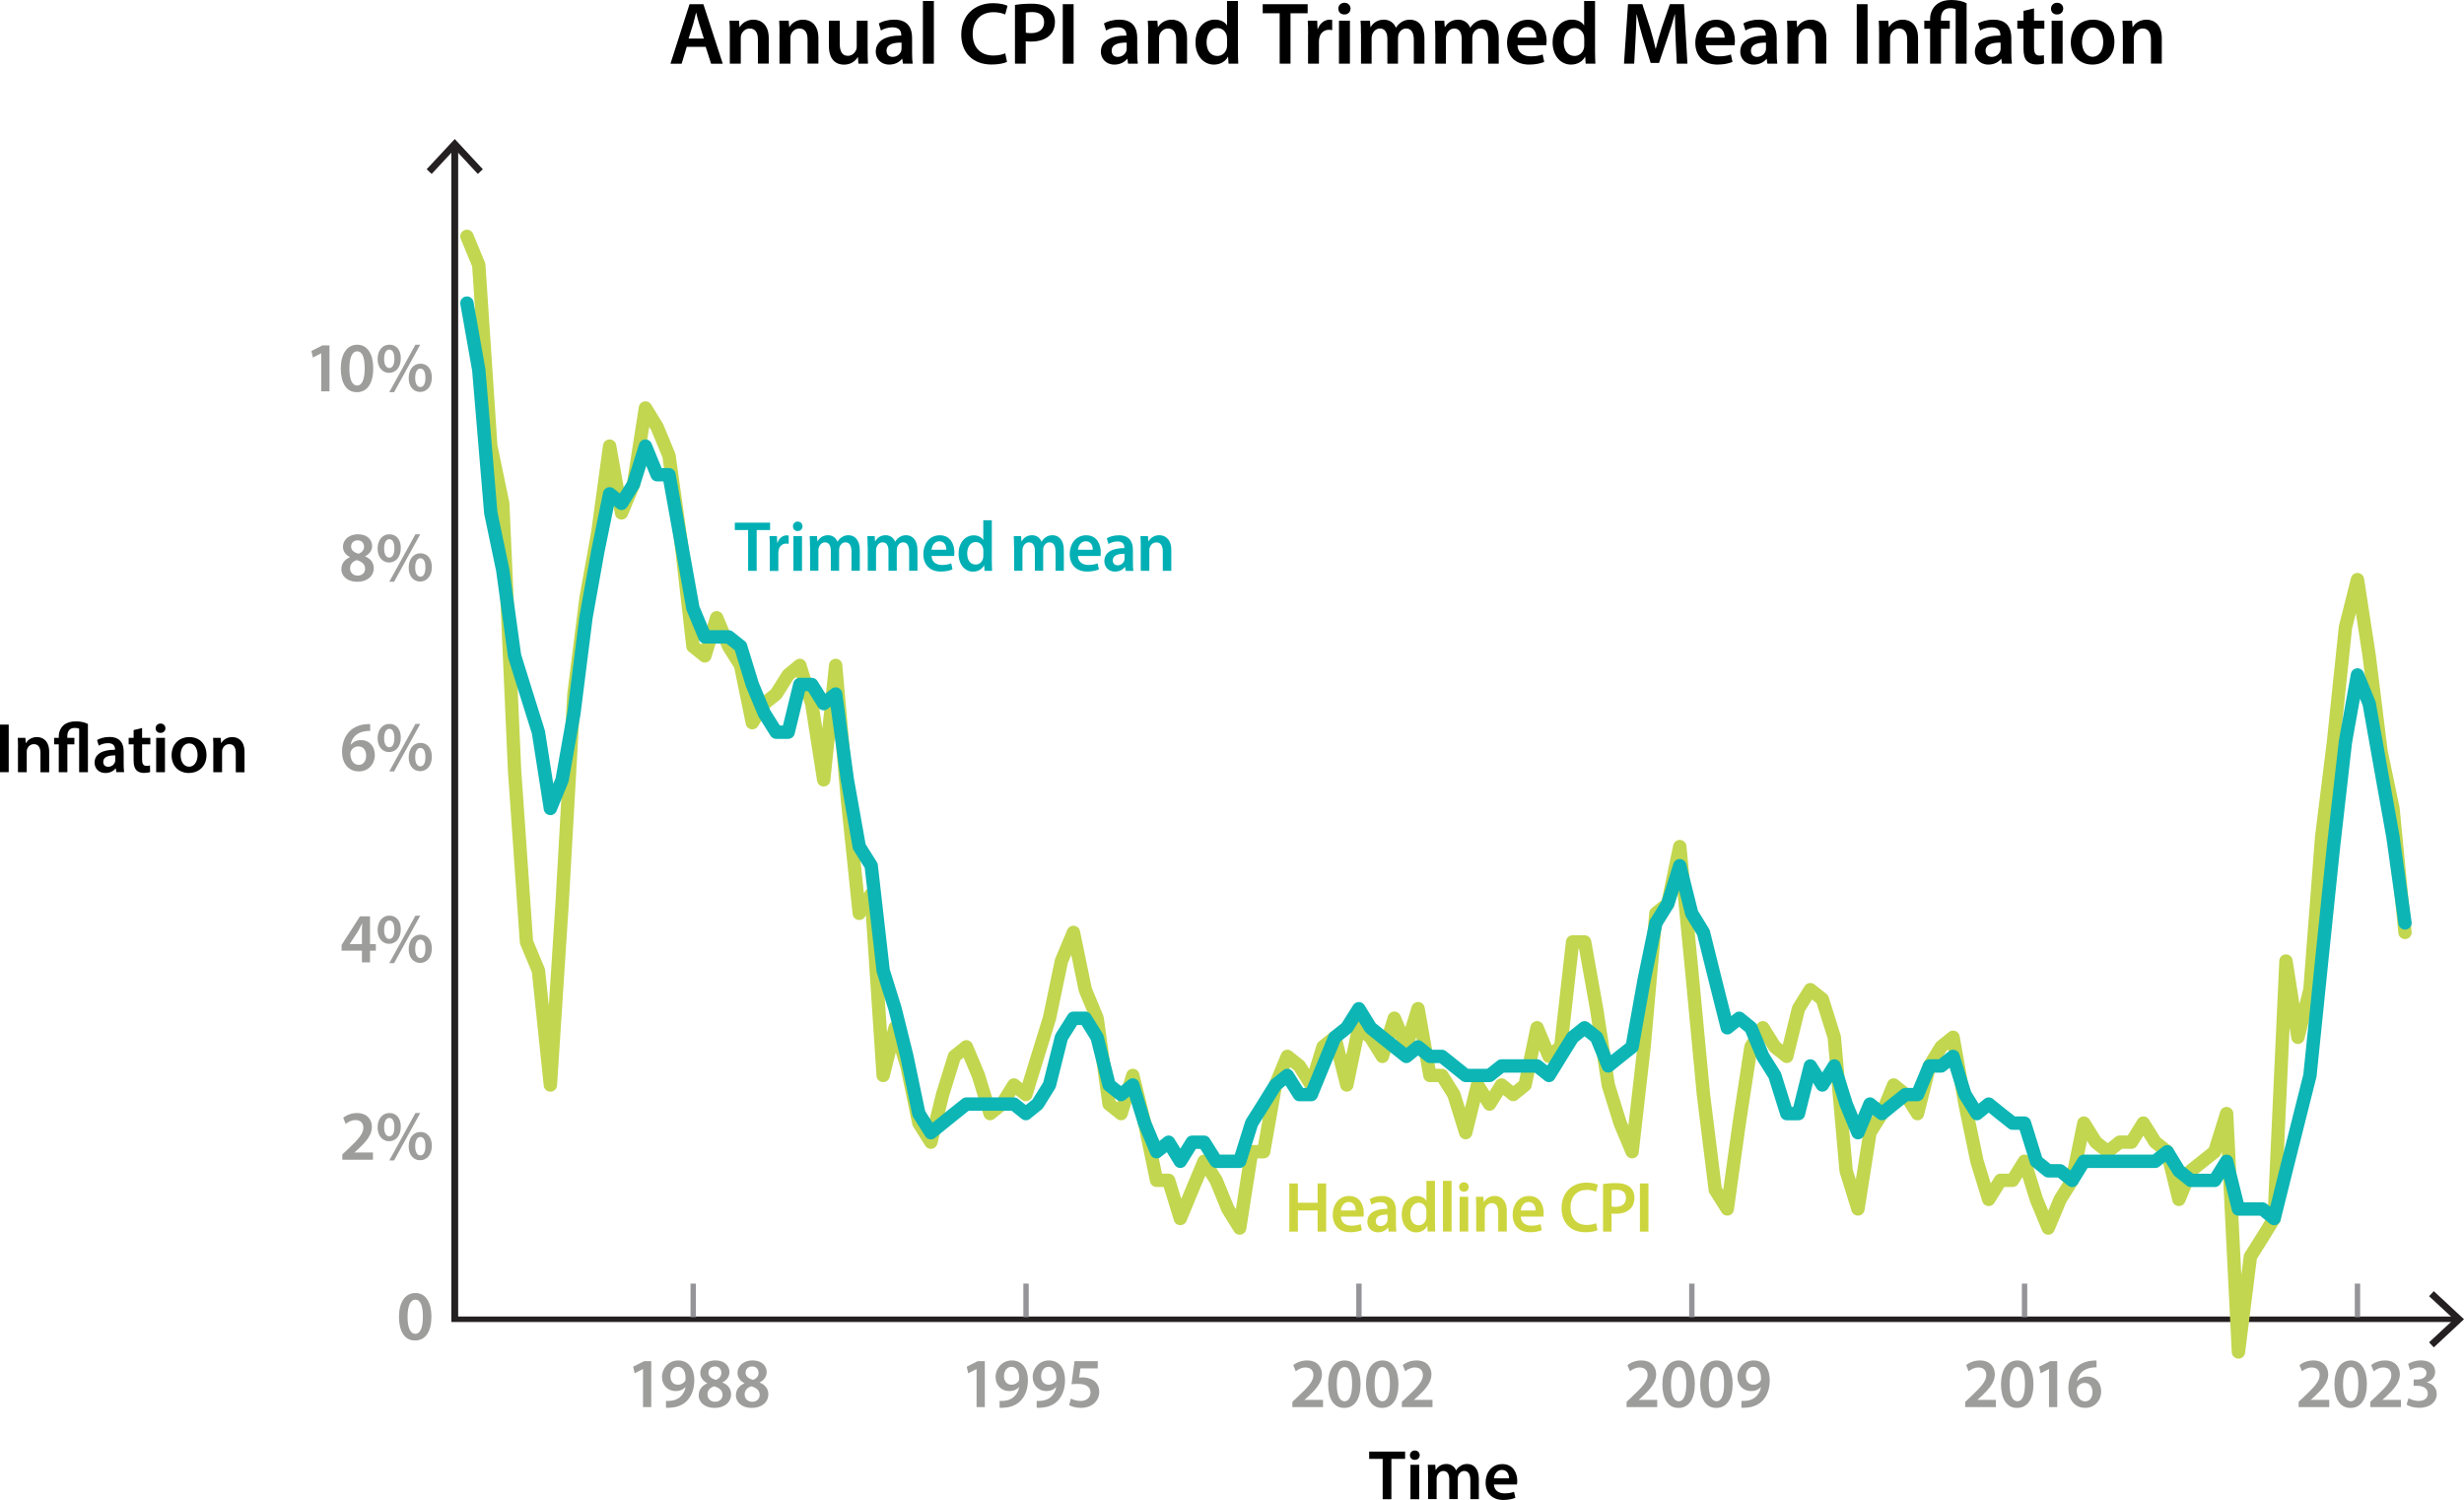 <?xml version="1.0" encoding="UTF-8"?>
<svg id="Layer_2" data-name="Layer 2" xmlns="http://www.w3.org/2000/svg" viewBox="0 0 418.41 254.71">
  <defs>
    <style>
      .cls-1 {
        fill: #00afb4;
      }

      .cls-1, .cls-2, .cls-3, .cls-4, .cls-5 {
        stroke-width: 0px;
      }

      .cls-2 {
        fill: #000;
      }

      .cls-3 {
        fill: #cdd53e;
      }

      .cls-4 {
        fill: #241f21;
      }

      .cls-6 {
        stroke: #949499;
        stroke-miterlimit: 3.25;
        stroke-width: .91px;
      }

      .cls-6, .cls-7, .cls-8 {
        fill: none;
      }

      .cls-5 {
        fill: #9d9d9c;
      }

      .cls-7 {
        stroke: #0db5b5;
      }

      .cls-7, .cls-8 {
        stroke-linecap: round;
        stroke-linejoin: round;
        stroke-width: 2.27px;
      }

      .cls-8 {
        stroke: #c2d64f;
      }
    </style>
  </defs>
  <g id="Layer_1-2" data-name="Layer 1">
    <g>
      <path class="cls-1" d="M127.04,90.01h-2.26v-1.25h5.99v1.25h-2.28v6.93h-1.45v-6.93Z"/>
      <path class="cls-1" d="M130.72,92.94c0-.8-.01-1.37-.05-1.9h1.26l.05,1.13h.05c.28-.84.95-1.26,1.56-1.26.14,0,.22.01.34.04v1.41c-.12-.02-.25-.05-.42-.05-.69,0-1.16.46-1.29,1.13-.02.13-.05.29-.05.46v3.06h-1.45v-4Z"/>
      <path class="cls-1" d="M136.27,89.38c0,.45-.32.8-.82.8s-.8-.35-.8-.8.33-.81.81-.81.8.35.81.81ZM134.73,96.94v-5.91h1.46v5.91h-1.46Z"/>
      <path class="cls-1" d="M137.54,92.79c0-.68-.01-1.25-.05-1.76h1.25l.06.87h.04c.28-.46.8-1.01,1.77-1.01.75,0,1.34.44,1.59,1.09h.02c.2-.33.44-.57.71-.74.32-.23.68-.35,1.15-.35.95,0,1.92.67,1.92,2.56v3.48h-1.41v-3.26c0-.98-.33-1.57-1.02-1.57-.49,0-.86.36-1.01.79-.04.15-.07.33-.07.5v3.54h-1.41v-3.42c0-.83-.32-1.41-.99-1.41-.54,0-.91.44-1.04.85-.06.15-.08.32-.08.49v3.49h-1.41v-4.15Z"/>
      <path class="cls-1" d="M147.33,92.79c0-.68-.01-1.25-.05-1.76h1.25l.06.87h.04c.28-.46.8-1.01,1.77-1.01.75,0,1.34.44,1.59,1.09h.02c.2-.33.44-.57.71-.74.32-.23.68-.35,1.15-.35.95,0,1.92.67,1.92,2.56v3.48h-1.41v-3.26c0-.98-.33-1.57-1.02-1.57-.49,0-.86.36-1.01.79-.04.15-.07.33-.07.5v3.54h-1.41v-3.42c0-.83-.32-1.41-.99-1.41-.54,0-.91.44-1.04.85-.06.15-.08.32-.08.49v3.49h-1.41v-4.15Z"/>
      <path class="cls-1" d="M158.18,94.41c.04,1.07.85,1.53,1.76,1.53.67,0,1.15-.1,1.59-.27l.21,1.03c-.49.21-1.18.36-2,.36-1.86,0-2.95-1.18-2.95-2.98,0-1.64.96-3.18,2.8-3.18s2.47,1.58,2.47,2.88c0,.28-.02.5-.05.63h-3.84ZM160.7,93.36c.01-.55-.22-1.44-1.19-1.44-.89,0-1.27.84-1.33,1.44h2.52Z"/>
      <path class="cls-1" d="M168.42,88.33v6.95c0,.61.02,1.26.05,1.66h-1.29l-.06-.93h-.02c-.34.65-1.04,1.07-1.87,1.07-1.36,0-2.45-1.2-2.45-3.02-.01-1.98,1.19-3.15,2.56-3.15.79,0,1.35.34,1.61.78h.02v-3.35h1.45ZM166.98,93.5c0-.12-.01-.27-.04-.39-.13-.58-.59-1.06-1.25-1.06-.93,0-1.45.85-1.45,1.95s.52,1.87,1.44,1.87c.59,0,1.11-.41,1.25-1.06.04-.13.05-.28.05-.44v-.89Z"/>
      <path class="cls-1" d="M172.19,92.79c0-.68-.01-1.25-.05-1.76h1.25l.06.87h.04c.28-.46.8-1.01,1.77-1.01.75,0,1.34.44,1.59,1.09h.02c.2-.33.44-.57.71-.74.32-.23.68-.35,1.15-.35.95,0,1.92.67,1.92,2.56v3.48h-1.41v-3.26c0-.98-.33-1.57-1.02-1.57-.49,0-.86.36-1.01.79-.04.15-.07.33-.07.5v3.54h-1.41v-3.42c0-.83-.32-1.41-.99-1.41-.54,0-.91.44-1.04.85-.06.15-.08.32-.08.49v3.49h-1.41v-4.15Z"/>
      <path class="cls-1" d="M183.04,94.41c.04,1.07.85,1.53,1.76,1.53.67,0,1.15-.1,1.59-.27l.21,1.03c-.49.21-1.18.36-2,.36-1.86,0-2.95-1.18-2.95-2.98,0-1.64.96-3.18,2.8-3.18s2.47,1.58,2.47,2.88c0,.28-.02.5-.05.63h-3.84ZM185.56,93.36c.01-.55-.22-1.44-1.19-1.44-.89,0-1.27.84-1.33,1.44h2.52Z"/>
      <path class="cls-1" d="M191.15,96.94l-.09-.66h-.04c-.35.46-.95.79-1.69.79-1.15,0-1.8-.86-1.8-1.76,0-1.49,1.28-2.24,3.4-2.23v-.1c0-.39-.15-1.03-1.16-1.03-.56,0-1.15.18-1.54.44l-.28-.97c.42-.27,1.17-.52,2.07-.52,1.83,0,2.36,1.2,2.36,2.49v2.14c0,.53.02,1.05.08,1.42h-1.31ZM190.96,94.05c-1.02-.02-2,.21-2,1.1,0,.58.36.85.82.85.58,0,1-.39,1.13-.81.04-.11.05-.23.05-.33v-.81Z"/>
      <path class="cls-1" d="M193.71,92.79c0-.68-.01-1.25-.05-1.76h1.27l.07.88h.04c.25-.46.87-1.02,1.82-1.02,1,0,2.04.67,2.04,2.54v3.51h-1.45v-3.34c0-.85-.31-1.49-1.09-1.49-.58,0-.98.42-1.13.87-.05.13-.06.32-.06.49v3.47h-1.46v-4.15Z"/>
    </g>
    <g>
      <path class="cls-2" d="M234.8,247.74h-2.3v-1.24h6.1v1.24h-2.33v6.85h-1.48v-6.85Z"/>
      <path class="cls-2" d="M241.08,247.12c0,.44-.32.79-.84.79s-.82-.35-.82-.79.33-.8.83-.8.82.35.83.8ZM239.51,254.59v-5.84h1.49v5.84h-1.49Z"/>
      <path class="cls-2" d="M242.5,250.49c0-.67-.01-1.24-.05-1.74h1.27l.06.86h.04c.29-.46.82-1,1.8-1,.77,0,1.37.43,1.62,1.08h.02c.2-.32.44-.56.72-.73.32-.23.7-.35,1.18-.35.97,0,1.96.66,1.96,2.53v3.44h-1.44v-3.23c0-.97-.34-1.55-1.04-1.55-.5,0-.88.36-1.03.78-.04.14-.07.32-.07.49v3.5h-1.44v-3.38c0-.82-.32-1.39-1.01-1.39-.55,0-.92.43-1.06.84-.06.14-.08.31-.08.48v3.45h-1.44v-4.1Z"/>
      <path class="cls-2" d="M253.68,252.09c.04,1.06.86,1.51,1.8,1.51.68,0,1.18-.1,1.62-.26l.22,1.02c-.5.2-1.2.36-2.04.36-1.89,0-3.01-1.16-3.01-2.95,0-1.62.98-3.14,2.85-3.14s2.52,1.56,2.52,2.84c0,.28-.02.49-.05.62h-3.91ZM256.25,251.05c.01-.54-.23-1.43-1.21-1.43-.91,0-1.3.83-1.36,1.43h2.57Z"/>
    </g>
    <g>
      <path class="cls-2" d="M1.48,123.05v8.08H0v-8.08h1.48Z"/>
      <path class="cls-2" d="M3.06,127.04c0-.67-.01-1.24-.05-1.74h1.3l.07.88h.04c.25-.46.89-1.01,1.86-1.01,1.02,0,2.07.66,2.07,2.51v3.47h-1.48v-3.3c0-.84-.31-1.48-1.12-1.48-.59,0-1,.42-1.15.86-.05.13-.06.31-.06.48v3.43h-1.49v-4.1Z"/>
      <path class="cls-2" d="M9.98,131.14v-4.74h-.79v-1.1h.79v-.25c0-.73.3-1.46.86-1.93.52-.42,1.18-.62,2.06-.62.78,0,1.5.16,2.03.44v8.2h-1.49v-7.4c-.16-.08-.4-.13-.77-.13-.9,0-1.24.65-1.24,1.43v.26h1.2v1.1h-1.19v4.74h-1.48Z"/>
      <path class="cls-2" d="M19.76,131.14l-.1-.65h-.04c-.36.46-.97.78-1.73.78-1.18,0-1.83-.85-1.83-1.74,0-1.47,1.31-2.22,3.47-2.21v-.1c0-.38-.16-1.02-1.19-1.02-.58,0-1.18.18-1.57.43l-.29-.96c.43-.26,1.19-.52,2.11-.52,1.87,0,2.41,1.19,2.41,2.46v2.11c0,.53.02,1.04.08,1.4h-1.33ZM19.57,128.28c-1.04-.02-2.04.2-2.04,1.09,0,.58.37.84.84.84.59,0,1.02-.38,1.15-.8.04-.11.05-.23.05-.32v-.8Z"/>
      <path class="cls-2" d="M24.13,123.63v1.67h1.4v1.1h-1.4v2.58c0,.71.19,1.08.76,1.08.25,0,.44-.04.58-.07l.02,1.13c-.22.08-.6.14-1.07.14-.54,0-1-.18-1.27-.48-.31-.34-.46-.86-.46-1.63v-2.75h-.84v-1.1h.84v-1.32l1.44-.35Z"/>
      <path class="cls-2" d="M28.09,123.67c0,.44-.32.79-.84.79s-.82-.35-.82-.79.34-.8.83-.8.82.35.83.8ZM26.52,131.14v-5.84h1.49v5.84h-1.49Z"/>
      <path class="cls-2" d="M35.07,128.16c0,2.15-1.51,3.11-3,3.11-1.66,0-2.93-1.14-2.93-3.01s1.26-3.09,3.02-3.09,2.9,1.22,2.9,3ZM30.67,128.22c0,1.13.55,1.98,1.45,1.98.84,0,1.43-.83,1.43-2,0-.91-.41-1.96-1.42-1.96s-1.46,1.01-1.46,1.98Z"/>
      <path class="cls-2" d="M36.23,127.04c0-.67-.01-1.24-.05-1.74h1.3l.07.88h.04c.25-.46.89-1.01,1.86-1.01,1.02,0,2.07.66,2.07,2.51v3.47h-1.48v-3.3c0-.84-.31-1.48-1.12-1.48-.59,0-1,.42-1.15.86-.05.13-.06.31-.06.48v3.43h-1.49v-4.1Z"/>
    </g>
    <g>
      <path class="cls-2" d="M116.62,7.95l-.87,2.87h-1.9l3.24-10.11h2.35l3.29,10.11h-1.98l-.92-2.87h-3.21ZM119.52,6.55l-.79-2.49c-.2-.61-.36-1.3-.51-1.89h-.03c-.15.58-.3,1.29-.48,1.89l-.78,2.49h2.6Z"/>
      <path class="cls-2" d="M123.93,5.68c0-.84-.01-1.54-.06-2.17h1.62l.09,1.09h.05c.31-.57,1.11-1.26,2.32-1.26,1.27,0,2.59.83,2.59,3.13v4.33h-1.84v-4.12c0-1.05-.39-1.84-1.4-1.84-.73,0-1.24.53-1.44,1.08-.06.17-.07.39-.07.6v4.29h-1.86v-5.13Z"/>
      <path class="cls-2" d="M132.37,5.68c0-.84-.01-1.54-.06-2.17h1.62l.09,1.09h.04c.31-.57,1.11-1.26,2.32-1.26,1.27,0,2.59.83,2.59,3.13v4.33h-1.84v-4.12c0-1.05-.39-1.84-1.4-1.84-.73,0-1.25.53-1.44,1.08-.06.17-.07.39-.07.6v4.29h-1.86v-5.13Z"/>
      <path class="cls-2" d="M147.33,8.62c0,.87.03,1.59.06,2.19h-1.62l-.09-1.11h-.03c-.31.53-1.03,1.28-2.34,1.28s-2.55-.79-2.55-3.18V3.51h1.84v3.97c0,1.21.39,2,1.37,2,.73,0,1.21-.53,1.41-.99.06-.17.1-.36.1-.57V3.51h1.85v5.12Z"/>
      <path class="cls-2" d="M153.33,10.81l-.12-.81h-.05c-.45.57-1.21.97-2.16.97-1.47,0-2.29-1.07-2.29-2.17,0-1.84,1.63-2.78,4.33-2.76v-.12c0-.48-.2-1.28-1.48-1.28-.72,0-1.47.23-1.97.54l-.36-1.2c.54-.33,1.48-.64,2.64-.64,2.34,0,3.01,1.49,3.01,3.08v2.64c0,.66.03,1.3.1,1.75h-1.67ZM153.09,7.24c-1.31-.03-2.55.26-2.55,1.37,0,.72.46,1.05,1.05,1.05.73,0,1.27-.48,1.44-1,.04-.13.06-.29.06-.4v-1.01Z"/>
      <path class="cls-2" d="M156.72.17h1.86v10.65h-1.86V.17Z"/>
      <path class="cls-2" d="M171,10.51c-.44.22-1.4.45-2.61.45-3.21,0-5.16-2.01-5.16-5.08,0-3.33,2.31-5.34,5.4-5.34,1.21,0,2.08.25,2.46.45l-.4,1.47c-.48-.21-1.14-.39-1.98-.39-2.05,0-3.54,1.29-3.54,3.72,0,2.22,1.3,3.64,3.52,3.64.75,0,1.53-.15,2.01-.38l.3,1.46Z"/>
      <path class="cls-2" d="M172.35.84c.66-.12,1.58-.21,2.82-.21,1.35,0,2.34.29,2.98.83.6.5.99,1.29.99,2.23s-.3,1.75-.87,2.29c-.73.74-1.89,1.08-3.19,1.08-.35,0-.66-.01-.9-.06v3.81h-1.83V.84ZM174.18,5.55c.22.06.52.08.9.08,1.38,0,2.22-.68,2.22-1.86s-.78-1.72-2.05-1.72c-.51,0-.87.04-1.06.09v3.42Z"/>
      <path class="cls-2" d="M182.31.71v10.11h-1.84V.71h1.84Z"/>
      <path class="cls-2" d="M191.56,10.81l-.12-.81h-.05c-.45.57-1.21.97-2.16.97-1.47,0-2.29-1.07-2.29-2.17,0-1.84,1.63-2.78,4.33-2.76v-.12c0-.48-.2-1.28-1.48-1.28-.72,0-1.47.23-1.97.54l-.36-1.2c.54-.33,1.48-.64,2.64-.64,2.34,0,3.01,1.49,3.01,3.08v2.64c0,.66.03,1.3.1,1.75h-1.67ZM191.32,7.24c-1.31-.03-2.55.26-2.55,1.37,0,.72.46,1.05,1.05,1.05.73,0,1.27-.48,1.44-1,.04-.13.06-.29.06-.4v-1.01Z"/>
      <path class="cls-2" d="M194.97,5.68c0-.84-.01-1.54-.06-2.17h1.62l.09,1.09h.04c.31-.57,1.11-1.26,2.32-1.26,1.27,0,2.59.83,2.59,3.13v4.33h-1.84v-4.12c0-1.05-.39-1.84-1.4-1.84-.73,0-1.25.53-1.44,1.08-.06.17-.07.39-.07.6v4.29h-1.86v-5.13Z"/>
      <path class="cls-2" d="M210.21.17v8.59c0,.75.03,1.56.06,2.05h-1.65l-.08-1.16h-.03c-.44.81-1.32,1.32-2.38,1.32-1.74,0-3.12-1.49-3.12-3.74-.02-2.44,1.52-3.9,3.27-3.9,1,0,1.73.42,2.05.96h.03V.17h1.84ZM208.36,6.55c0-.15-.02-.33-.04-.48-.17-.72-.75-1.3-1.59-1.3-1.18,0-1.84,1.05-1.84,2.42s.66,2.31,1.83,2.31c.75,0,1.41-.51,1.59-1.3.04-.17.06-.34.06-.54v-1.09Z"/>
      <path class="cls-2" d="M217.3,2.25h-2.88V.71h7.63v1.54h-2.91v8.56h-1.84V2.25Z"/>
      <path class="cls-2" d="M222.13,5.86c0-.99-.01-1.69-.06-2.35h1.6l.06,1.39h.06c.36-1.03,1.22-1.56,1.99-1.56.18,0,.29.01.44.04v1.74c-.15-.03-.32-.06-.54-.06-.88,0-1.49.57-1.65,1.4-.03.17-.06.36-.06.57v3.78h-1.85v-4.95Z"/>
      <path class="cls-2" d="M229.33,1.47c0,.55-.41.99-1.05.99s-1.02-.44-1.02-.99.42-1,1.04-1,1.02.43,1.04,1ZM227.37,10.81V3.51h1.86v7.3h-1.86Z"/>
      <path class="cls-2" d="M231.1,5.68c0-.84-.02-1.54-.06-2.17h1.59l.08,1.08h.04c.36-.57,1.02-1.25,2.25-1.25.96,0,1.71.54,2.03,1.35h.03c.26-.4.56-.71.9-.92.41-.28.87-.43,1.47-.43,1.21,0,2.45.83,2.45,3.17v4.3h-1.8v-4.04c0-1.21-.42-1.93-1.31-1.93-.63,0-1.09.45-1.29.97-.04.18-.09.41-.09.62v4.38h-1.8v-4.23c0-1.02-.41-1.74-1.26-1.74-.69,0-1.16.54-1.32,1.05-.07.18-.1.39-.1.6v4.32h-1.8v-5.13Z"/>
      <path class="cls-2" d="M243.72,5.68c0-.84-.02-1.54-.06-2.17h1.59l.08,1.08h.04c.36-.57,1.02-1.25,2.25-1.25.96,0,1.71.54,2.03,1.35h.03c.25-.4.56-.71.9-.92.41-.28.87-.43,1.47-.43,1.21,0,2.45.83,2.45,3.17v4.3h-1.8v-4.04c0-1.21-.42-1.93-1.31-1.93-.63,0-1.09.45-1.29.97-.04.18-.09.41-.09.62v4.38h-1.8v-4.23c0-1.02-.41-1.74-1.26-1.74-.69,0-1.16.54-1.32,1.05-.07.18-.1.39-.1.6v4.32h-1.8v-5.13Z"/>
      <path class="cls-2" d="M257.68,7.68c.04,1.32,1.08,1.89,2.25,1.89.85,0,1.47-.12,2.02-.33l.27,1.28c-.63.25-1.5.45-2.55.45-2.37,0-3.76-1.46-3.76-3.69,0-2.02,1.23-3.93,3.57-3.93s3.15,1.95,3.15,3.55c0,.34-.03.62-.06.78h-4.89ZM260.89,6.39c.01-.67-.29-1.79-1.51-1.79-1.14,0-1.62,1.04-1.7,1.79h3.21Z"/>
      <path class="cls-2" d="M270.85.17v8.59c0,.75.03,1.56.06,2.05h-1.65l-.08-1.16h-.03c-.43.81-1.32,1.32-2.38,1.32-1.74,0-3.12-1.49-3.12-3.74-.02-2.44,1.51-3.9,3.27-3.9,1,0,1.72.42,2.05.96h.03V.17h1.84ZM269.01,6.55c0-.15-.01-.33-.04-.48-.17-.72-.75-1.3-1.59-1.3-1.19,0-1.84,1.05-1.84,2.42s.66,2.31,1.83,2.31c.75,0,1.41-.51,1.59-1.3.05-.17.06-.34.06-.54v-1.09Z"/>
      <path class="cls-2" d="M284.55,6.69c-.06-1.3-.13-2.88-.12-4.25h-.04c-.33,1.23-.75,2.6-1.2,3.87l-1.47,4.38h-1.42l-1.35-4.32c-.39-1.29-.75-2.67-1.02-3.93h-.03c-.04,1.32-.1,2.93-.18,4.31l-.22,4.06h-1.73l.68-10.11h2.43l1.32,4.06c.36,1.19.68,2.38.93,3.51h.04c.27-1.09.62-2.34,1-3.52l1.39-4.05h2.4l.58,10.11h-1.8l-.2-4.12Z"/>
      <path class="cls-2" d="M289.65,7.68c.04,1.32,1.08,1.89,2.25,1.89.85,0,1.47-.12,2.02-.33l.27,1.28c-.63.25-1.5.45-2.55.45-2.37,0-3.76-1.46-3.76-3.69,0-2.02,1.23-3.93,3.57-3.93s3.15,1.95,3.15,3.55c0,.34-.03.62-.06.78h-4.89ZM292.86,6.39c.01-.67-.29-1.79-1.51-1.79-1.14,0-1.62,1.04-1.7,1.79h3.21Z"/>
      <path class="cls-2" d="M300.12,10.81l-.12-.81h-.04c-.45.57-1.21.97-2.16.97-1.47,0-2.29-1.07-2.29-2.17,0-1.84,1.64-2.78,4.33-2.76v-.12c0-.48-.19-1.28-1.48-1.28-.72,0-1.47.23-1.96.54l-.36-1.2c.54-.33,1.49-.64,2.64-.64,2.34,0,3.02,1.49,3.02,3.08v2.64c0,.66.03,1.3.1,1.75h-1.67ZM299.88,7.24c-1.3-.03-2.55.26-2.55,1.37,0,.72.46,1.05,1.05,1.05.73,0,1.27-.48,1.44-1,.04-.13.06-.29.06-.4v-1.01Z"/>
      <path class="cls-2" d="M303.52,5.68c0-.84-.02-1.54-.06-2.17h1.62l.09,1.09h.04c.32-.57,1.11-1.26,2.33-1.26,1.28,0,2.59.83,2.59,3.13v4.33h-1.84v-4.12c0-1.05-.39-1.84-1.39-1.84-.74,0-1.25.53-1.44,1.08-.06.17-.08.39-.08.6v4.29h-1.86v-5.13Z"/>
      <path class="cls-2" d="M317.13.71v10.11h-1.84V.71h1.84Z"/>
      <path class="cls-2" d="M319.09,5.68c0-.84-.02-1.54-.06-2.17h1.62l.09,1.09h.04c.32-.57,1.11-1.26,2.33-1.26,1.28,0,2.59.83,2.59,3.13v4.33h-1.84v-4.12c0-1.05-.39-1.84-1.39-1.84-.74,0-1.25.53-1.44,1.08-.06.17-.08.39-.08.6v4.29h-1.86v-5.13Z"/>
      <path class="cls-2" d="M327.75,10.81v-5.92h-.99v-1.38h.99v-.32c0-.91.38-1.83,1.08-2.41.64-.53,1.47-.78,2.58-.78.98,0,1.88.2,2.54.55v10.26h-1.86V1.56c-.2-.1-.5-.17-.96-.17-1.12,0-1.54.81-1.54,1.79v.33h1.5v1.38h-1.49v5.92h-1.84Z"/>
      <path class="cls-2" d="M339.96,10.81l-.12-.81h-.04c-.45.57-1.21.97-2.16.97-1.47,0-2.29-1.07-2.29-2.17,0-1.84,1.63-2.78,4.33-2.76v-.12c0-.48-.19-1.28-1.48-1.28-.72,0-1.47.23-1.96.54l-.36-1.2c.54-.33,1.49-.64,2.64-.64,2.34,0,3.02,1.49,3.02,3.08v2.64c0,.66.03,1.3.1,1.75h-1.67ZM339.72,7.24c-1.3-.03-2.55.26-2.55,1.37,0,.72.46,1.05,1.05,1.05.74,0,1.28-.48,1.44-1,.04-.13.06-.29.06-.4v-1.01Z"/>
      <path class="cls-2" d="M345.4,1.42v2.08h1.75v1.38h-1.75v3.22c0,.89.24,1.35.95,1.35.32,0,.55-.04.72-.09l.03,1.41c-.27.11-.75.18-1.33.18-.67,0-1.25-.23-1.59-.6-.39-.42-.57-1.08-.57-2.04v-3.43h-1.05v-1.38h1.05v-1.65l1.8-.43Z"/>
      <path class="cls-2" d="M350.35,1.47c0,.55-.41.99-1.05.99s-1.02-.44-1.02-.99.42-1,1.04-1,1.02.43,1.04,1ZM348.39,10.81V3.51h1.86v7.3h-1.86Z"/>
      <path class="cls-2" d="M359.05,7.09c0,2.68-1.89,3.88-3.75,3.88-2.07,0-3.66-1.42-3.66-3.76s1.57-3.87,3.78-3.87,3.63,1.53,3.63,3.75ZM353.55,7.17c0,1.41.69,2.47,1.82,2.47,1.05,0,1.78-1.04,1.78-2.5,0-1.14-.51-2.45-1.77-2.45s-1.83,1.26-1.83,2.48Z"/>
      <path class="cls-2" d="M360.48,5.68c0-.84-.02-1.54-.06-2.17h1.62l.09,1.09h.04c.32-.57,1.11-1.26,2.33-1.26,1.28,0,2.59.83,2.59,3.13v4.33h-1.84v-4.12c0-1.05-.39-1.84-1.39-1.84-.74,0-1.25.53-1.44,1.08-.06.17-.08.39-.08.6v4.29h-1.86v-5.13Z"/>
    </g>
    <path class="cls-5" d="M73.26,223.56c0,2.51-.96,4.08-2.79,4.08s-2.71-1.63-2.72-4.01c0-2.42,1.01-4.05,2.8-4.05s2.71,1.68,2.71,3.98ZM69.21,223.63c-.01,1.9.51,2.88,1.31,2.88.85,0,1.29-1.06,1.29-2.93s-.42-2.88-1.29-2.88c-.78,0-1.32.97-1.31,2.93Z"/>
    <g>
      <path class="cls-5" d="M57.97,96.66c0-.97.55-1.63,1.44-2.03v-.04c-.8-.4-1.17-1.04-1.17-1.73,0-1.27,1.11-2.13,2.55-2.13,1.65,0,2.4,1.01,2.4,1.97,0,.66-.34,1.34-1.18,1.76v.04c.84.32,1.46,1,1.46,1.97,0,1.39-1.15,2.33-2.79,2.33-1.79,0-2.72-1.04-2.72-2.13ZM62,96.58c0-.79-.58-1.22-1.42-1.46-.72.22-1.13.72-1.13,1.37-.02.66.47,1.26,1.28,1.26.76,0,1.27-.49,1.27-1.16ZM59.62,92.81c0,.64.52,1.02,1.25,1.22.52-.16.95-.59.95-1.17,0-.54-.32-1.1-1.09-1.1-.73,0-1.11.49-1.11,1.06Z"/>
      <path class="cls-5" d="M68.06,93.05c0,1.64-.94,2.47-1.99,2.47s-1.94-.84-1.95-2.34c0-1.47.83-2.45,2.01-2.45s1.93.91,1.93,2.31ZM65.23,93.13c-.01.9.31,1.56.88,1.56s.86-.62.86-1.57c0-.86-.24-1.56-.86-1.56-.59,0-.88.7-.88,1.57ZM66.1,98.79l4.44-8.06h.82l-4.44,8.06h-.82ZM73.33,96.29c0,1.63-.93,2.47-1.99,2.47s-1.94-.84-1.94-2.35.83-2.45,2-2.45,1.93.92,1.93,2.33ZM70.5,96.37c-.01.89.31,1.56.88,1.56s.86-.62.86-1.57c0-.88-.24-1.56-.86-1.56-.59,0-.88.7-.88,1.57Z"/>
    </g>
    <g>
      <path class="cls-5" d="M54.55,60h-.02l-1.4.72-.25-1.12,1.86-.94h1.21v7.8h-1.4v-6.46Z"/>
      <path class="cls-5" d="M63.38,62.52c0,2.51-.96,4.08-2.79,4.08s-2.71-1.63-2.72-4.01c0-2.42,1.01-4.05,2.8-4.05s2.71,1.68,2.71,3.98ZM59.33,62.59c-.01,1.9.51,2.88,1.31,2.88.85,0,1.29-1.06,1.29-2.93s-.42-2.88-1.29-2.88c-.78,0-1.32.97-1.31,2.93Z"/>
      <path class="cls-5" d="M68.06,60.85c0,1.64-.94,2.47-1.99,2.47s-1.94-.84-1.95-2.34c0-1.47.83-2.45,2.01-2.45s1.93.91,1.93,2.31ZM65.23,60.93c-.01.9.31,1.56.88,1.56s.86-.62.86-1.57c0-.86-.24-1.56-.86-1.56-.59,0-.88.7-.88,1.57ZM66.1,66.6l4.44-8.06h.82l-4.44,8.06h-.82ZM73.33,64.09c0,1.63-.93,2.47-1.99,2.47s-1.94-.84-1.94-2.35.83-2.45,2-2.45,1.93.92,1.93,2.33ZM70.5,64.17c-.01.89.31,1.56.88,1.56s.86-.62.86-1.57c0-.88-.24-1.56-.86-1.56-.59,0-.88.7-.88,1.57Z"/>
    </g>
    <g>
      <path class="cls-5" d="M62.85,124.12c-.21,0-.45,0-.74.04-1.6.19-2.38,1.2-2.56,2.28h.04c.38-.44.95-.76,1.72-.76,1.32,0,2.34.96,2.34,2.54,0,1.49-1.07,2.78-2.69,2.78-1.86,0-2.88-1.44-2.88-3.36,0-1.5.53-2.72,1.33-3.5.71-.67,1.62-1.06,2.72-1.15.32-.04.55-.04.73-.02v1.15ZM62.17,128.3c0-.9-.48-1.55-1.33-1.55-.54,0-1.02.33-1.25.8-.06.12-.09.26-.09.47.02,1.03.51,1.87,1.44,1.87.75,0,1.24-.66,1.24-1.59Z"/>
      <path class="cls-5" d="M68.06,125.25c0,1.64-.94,2.47-1.99,2.47s-1.94-.84-1.95-2.34c0-1.47.83-2.45,2.01-2.45s1.93.91,1.93,2.31ZM65.23,125.34c-.01.9.31,1.56.88,1.56s.86-.62.86-1.57c0-.86-.24-1.56-.86-1.56-.59,0-.88.7-.88,1.57ZM66.1,131l4.44-8.06h.82l-4.44,8.06h-.82ZM73.33,128.49c0,1.63-.93,2.47-1.99,2.47s-1.94-.84-1.94-2.35.83-2.45,2-2.45,1.93.92,1.93,2.33ZM70.5,128.58c-.01.89.31,1.56.88,1.56s.86-.62.86-1.57c0-.88-.24-1.56-.86-1.56-.59,0-.88.7-.88,1.57Z"/>
    </g>
    <g>
      <path class="cls-5" d="M61.46,163.42v-1.98h-3.46v-.96l3.12-4.86h1.71v4.7h.99v1.12h-.99v1.98h-1.36ZM61.46,160.33v-2.12c0-.44.01-.9.05-1.36h-.05c-.23.49-.44.89-.67,1.32l-1.4,2.13v.02s2.07,0,2.07,0Z"/>
      <path class="cls-5" d="M68.06,157.81c0,1.64-.94,2.47-1.99,2.47s-1.94-.84-1.95-2.34c0-1.47.83-2.45,2.01-2.45s1.93.91,1.93,2.31ZM65.23,157.89c-.01.9.31,1.56.88,1.56s.86-.62.86-1.57c0-.86-.24-1.56-.86-1.56-.59,0-.88.7-.88,1.57ZM66.1,163.56l4.44-8.06h.82l-4.44,8.06h-.82ZM73.33,161.05c0,1.63-.93,2.47-1.99,2.47s-1.94-.84-1.94-2.35.83-2.45,2-2.45,1.93.92,1.93,2.33ZM70.5,161.13c-.01.89.31,1.56.88,1.56s.86-.62.86-1.57c0-.88-.24-1.56-.86-1.56-.59,0-.88.7-.88,1.57Z"/>
    </g>
    <g>
      <path class="cls-5" d="M58.13,196.94v-.9l.91-.85c1.8-1.7,2.65-2.64,2.66-3.67,0-.7-.36-1.31-1.36-1.31-.67,0-1.25.35-1.64.65l-.42-1.04c.55-.46,1.39-.8,2.35-.8,1.69,0,2.52,1.09,2.52,2.36,0,1.37-.96,2.47-2.29,3.73l-.67.59v.02h3.14v1.22h-5.19Z"/>
      <path class="cls-5" d="M68.06,191.33c0,1.64-.94,2.47-1.99,2.47s-1.94-.84-1.95-2.34c0-1.47.83-2.45,2.01-2.45s1.93.91,1.93,2.31ZM65.23,191.41c-.01.9.31,1.56.88,1.56s.86-.62.86-1.57c0-.86-.24-1.56-.86-1.56-.59,0-.88.7-.88,1.57ZM66.1,197.07l4.44-8.06h.82l-4.44,8.06h-.82ZM73.33,194.56c0,1.63-.93,2.47-1.99,2.47s-1.94-.84-1.94-2.35.83-2.45,2-2.45,1.93.92,1.93,2.33ZM70.5,194.65c-.01.89.31,1.56.88,1.56s.86-.62.86-1.57c0-.88-.24-1.56-.86-1.56-.59,0-.88.7-.88,1.57Z"/>
    </g>
    <g>
      <path class="cls-5" d="M109.19,232.49h-.02l-1.4.72-.25-1.12,1.86-.94h1.21v7.8h-1.4v-6.46Z"/>
      <path class="cls-5" d="M113.09,237.9c.22.02.45.01.8-.02.56-.05,1.13-.25,1.55-.6.49-.41.84-1,.98-1.73h-.02c-.39.43-.93.68-1.67.68-1.33,0-2.32-.98-2.32-2.42s1.13-2.78,2.76-2.78c1.78,0,2.73,1.43,2.73,3.32,0,1.67-.54,2.85-1.33,3.62-.67.64-1.59,1-2.61,1.07-.33.04-.66.04-.87.02v-1.16ZM113.84,233.72c.01.8.46,1.43,1.26,1.43.59,0,1.01-.28,1.24-.65.05-.1.08-.22.08-.42.01-1.06-.38-1.97-1.32-1.97-.73,0-1.26.66-1.26,1.61Z"/>
      <path class="cls-5" d="M118.65,236.95c0-.97.55-1.63,1.44-2.03v-.04c-.8-.4-1.17-1.04-1.17-1.73,0-1.27,1.11-2.13,2.55-2.13,1.65,0,2.4,1.01,2.4,1.97,0,.66-.34,1.34-1.18,1.76v.04c.84.32,1.46,1,1.46,1.97,0,1.39-1.15,2.33-2.79,2.33-1.79,0-2.72-1.04-2.72-2.13ZM122.69,236.88c0-.79-.58-1.22-1.42-1.46-.72.22-1.13.72-1.13,1.37-.02.66.47,1.26,1.28,1.26.76,0,1.27-.49,1.27-1.16ZM120.3,233.1c0,.64.52,1.02,1.25,1.22.52-.16.95-.59.95-1.17,0-.54-.32-1.1-1.09-1.1-.73,0-1.11.49-1.11,1.06Z"/>
      <path class="cls-5" d="M124.97,236.95c0-.97.55-1.63,1.44-2.03v-.04c-.8-.4-1.17-1.04-1.17-1.73,0-1.27,1.11-2.13,2.55-2.13,1.65,0,2.4,1.01,2.4,1.97,0,.66-.34,1.34-1.18,1.76v.04c.84.32,1.46,1,1.46,1.97,0,1.39-1.15,2.33-2.79,2.33-1.79,0-2.72-1.04-2.72-2.13ZM129,236.88c0-.79-.58-1.22-1.42-1.46-.72.22-1.13.72-1.13,1.37-.02.66.47,1.26,1.28,1.26.76,0,1.27-.49,1.27-1.16ZM126.61,233.1c0,.64.52,1.02,1.25,1.22.52-.16.95-.59.95-1.17,0-.54-.32-1.1-1.09-1.1-.73,0-1.11.49-1.11,1.06Z"/>
    </g>
    <g>
      <path class="cls-5" d="M165.83,232.49h-.02l-1.4.72-.25-1.12,1.86-.94h1.21v7.8h-1.4v-6.46Z"/>
      <path class="cls-5" d="M169.74,237.9c.22.02.45.01.8-.02.56-.05,1.13-.25,1.55-.6.49-.41.84-1,.98-1.73h-.02c-.39.43-.93.68-1.67.68-1.33,0-2.32-.98-2.32-2.42s1.13-2.78,2.76-2.78c1.78,0,2.73,1.43,2.73,3.32,0,1.67-.54,2.85-1.33,3.62-.67.64-1.59,1-2.61,1.07-.33.04-.66.04-.87.02v-1.16ZM170.49,233.72c.01.8.46,1.43,1.26,1.43.59,0,1.01-.28,1.24-.65.05-.1.08-.22.08-.42.01-1.06-.38-1.97-1.32-1.97-.73,0-1.26.66-1.26,1.61Z"/>
      <path class="cls-5" d="M176.04,237.9c.22.02.45.01.8-.02.56-.05,1.13-.25,1.55-.6.49-.41.84-1,.98-1.73h-.02c-.39.43-.93.68-1.67.68-1.33,0-2.32-.98-2.32-2.42s1.13-2.78,2.76-2.78c1.78,0,2.73,1.43,2.73,3.32,0,1.67-.54,2.85-1.33,3.62-.67.64-1.59,1-2.61,1.07-.33.04-.66.04-.87.02v-1.16ZM176.79,233.72c.01.8.46,1.43,1.26,1.43.59,0,1.01-.28,1.24-.65.05-.1.08-.22.08-.42.01-1.06-.38-1.97-1.32-1.97-.73,0-1.26.66-1.26,1.61Z"/>
      <path class="cls-5" d="M186.41,232.38h-2.94l-.22,1.56c.18-.02.33-.04.55-.04.67,0,1.34.16,1.86.5.58.37,1,1.03,1,1.98,0,1.49-1.21,2.7-3.09,2.7-.88,0-1.62-.23-2.02-.46l.29-1.12c.33.18.99.41,1.68.41.85,0,1.66-.49,1.66-1.43,0-.89-.65-1.47-2.18-1.47-.42,0-.74.02-1.05.07l.51-3.93h3.95v1.22Z"/>
    </g>
    <g>
      <path class="cls-5" d="M219.46,238.95v-.9l.91-.85c1.8-1.7,2.65-2.64,2.66-3.67,0-.7-.36-1.31-1.36-1.31-.67,0-1.25.35-1.64.65l-.42-1.04c.55-.46,1.39-.8,2.35-.8,1.69,0,2.52,1.09,2.52,2.36,0,1.37-.96,2.47-2.29,3.73l-.67.59v.02h3.14v1.22h-5.19Z"/>
      <path class="cls-5" d="M231.04,235.01c0,2.51-.96,4.08-2.79,4.08s-2.71-1.63-2.72-4.01c0-2.42,1.01-4.05,2.8-4.05s2.71,1.68,2.71,3.98ZM227,235.08c-.01,1.9.51,2.88,1.31,2.88.85,0,1.29-1.06,1.29-2.93s-.42-2.88-1.29-2.88c-.78,0-1.32.97-1.31,2.93Z"/>
      <path class="cls-5" d="M237.47,235.01c0,2.51-.96,4.08-2.79,4.08s-2.71-1.63-2.72-4.01c0-2.42,1.01-4.05,2.8-4.05s2.71,1.68,2.71,3.98ZM233.42,235.08c-.01,1.9.51,2.88,1.31,2.88.85,0,1.29-1.06,1.29-2.93s-.42-2.88-1.29-2.88c-.78,0-1.32.97-1.31,2.93Z"/>
      <path class="cls-5" d="M238.05,238.95v-.9l.91-.85c1.8-1.7,2.65-2.64,2.66-3.67,0-.7-.36-1.31-1.36-1.31-.67,0-1.25.35-1.64.65l-.42-1.04c.55-.46,1.39-.8,2.35-.8,1.69,0,2.52,1.09,2.52,2.36,0,1.37-.96,2.47-2.29,3.73l-.67.59v.02h3.14v1.22h-5.19Z"/>
    </g>
    <g>
      <path class="cls-5" d="M276.21,238.95v-.9l.91-.85c1.8-1.7,2.65-2.64,2.66-3.67,0-.7-.36-1.31-1.36-1.31-.67,0-1.25.35-1.64.65l-.42-1.04c.55-.46,1.39-.8,2.35-.8,1.69,0,2.52,1.09,2.52,2.36,0,1.37-.96,2.47-2.29,3.73l-.67.59v.02h3.14v1.22h-5.19Z"/>
      <path class="cls-5" d="M287.8,235.01c0,2.51-.96,4.08-2.79,4.08s-2.71-1.63-2.72-4.01c0-2.42,1.01-4.05,2.8-4.05s2.71,1.68,2.71,3.98ZM283.75,235.08c-.01,1.9.51,2.88,1.31,2.88.85,0,1.29-1.06,1.29-2.93s-.42-2.88-1.29-2.88c-.78,0-1.32.97-1.31,2.93Z"/>
      <path class="cls-5" d="M294.22,235.01c0,2.51-.96,4.08-2.79,4.08s-2.71-1.63-2.72-4.01c0-2.42,1.01-4.05,2.8-4.05s2.71,1.68,2.71,3.98ZM290.17,235.08c-.01,1.9.51,2.88,1.31,2.88.85,0,1.29-1.06,1.29-2.93s-.42-2.88-1.29-2.88c-.78,0-1.32.97-1.31,2.93Z"/>
      <path class="cls-5" d="M295.71,237.9c.22.02.45.01.8-.02.56-.05,1.13-.25,1.55-.6.49-.41.83-1,.98-1.73h-.02c-.39.43-.93.68-1.67.68-1.33,0-2.32-.98-2.32-2.42s1.13-2.78,2.76-2.78c1.78,0,2.73,1.43,2.73,3.32,0,1.67-.54,2.85-1.33,3.62-.67.64-1.59,1-2.61,1.07-.33.04-.66.04-.87.02v-1.16ZM296.46,233.72c.01.8.46,1.43,1.26,1.43.59,0,1.01-.28,1.24-.65.05-.1.08-.22.08-.42.01-1.06-.38-1.97-1.32-1.97-.73,0-1.26.66-1.26,1.61Z"/>
    </g>
    <g>
      <path class="cls-5" d="M333.72,238.95v-.9l.91-.85c1.8-1.7,2.65-2.64,2.66-3.67,0-.7-.36-1.31-1.36-1.31-.67,0-1.25.35-1.64.65l-.42-1.04c.55-.46,1.39-.8,2.35-.8,1.69,0,2.52,1.09,2.52,2.36,0,1.37-.96,2.47-2.29,3.73l-.67.59v.02h3.14v1.22h-5.19Z"/>
      <path class="cls-5" d="M345.3,235.01c0,2.51-.96,4.08-2.79,4.08s-2.71-1.63-2.72-4.01c0-2.42,1.01-4.05,2.8-4.05s2.71,1.68,2.71,3.98ZM341.26,235.08c-.01,1.9.51,2.88,1.31,2.88.85,0,1.29-1.06,1.29-2.93s-.42-2.88-1.29-2.88c-.78,0-1.32.97-1.31,2.93Z"/>
      <path class="cls-5" d="M347.94,232.49h-.02l-1.4.72-.25-1.12,1.86-.94h1.21v7.8h-1.4v-6.46Z"/>
      <path class="cls-5" d="M356.01,232.2c-.21,0-.45,0-.74.04-1.6.19-2.38,1.2-2.57,2.28h.04c.38-.44.95-.76,1.72-.76,1.32,0,2.34.96,2.34,2.54,0,1.49-1.07,2.78-2.69,2.78-1.86,0-2.88-1.44-2.88-3.36,0-1.5.53-2.72,1.33-3.5.71-.67,1.62-1.06,2.72-1.15.32-.04.55-.04.73-.02v1.15ZM355.32,236.39c0-.9-.48-1.55-1.33-1.55-.54,0-1.02.33-1.25.8-.06.12-.09.26-.09.47.02,1.03.51,1.87,1.44,1.87.75,0,1.24-.66,1.24-1.59Z"/>
    </g>
    <g>
      <path class="cls-5" d="M390.33,238.95v-.9l.91-.85c1.8-1.7,2.65-2.64,2.66-3.67,0-.7-.36-1.31-1.36-1.31-.67,0-1.25.35-1.64.65l-.42-1.04c.55-.46,1.39-.8,2.35-.8,1.69,0,2.52,1.09,2.52,2.36,0,1.37-.96,2.47-2.29,3.73l-.67.59v.02h3.14v1.22h-5.19Z"/>
      <path class="cls-5" d="M401.92,235.01c0,2.51-.96,4.08-2.79,4.08s-2.71-1.63-2.72-4.01c0-2.42,1.01-4.05,2.8-4.05s2.71,1.68,2.71,3.98ZM397.87,235.08c-.01,1.9.51,2.88,1.31,2.88.85,0,1.29-1.06,1.29-2.93s-.42-2.88-1.29-2.88c-.78,0-1.32.97-1.31,2.93Z"/>
      <path class="cls-5" d="M402.5,238.95v-.9l.91-.85c1.8-1.7,2.65-2.64,2.66-3.67,0-.7-.36-1.31-1.36-1.31-.67,0-1.25.35-1.64.65l-.42-1.04c.55-.46,1.39-.8,2.35-.8,1.69,0,2.52,1.09,2.52,2.36,0,1.37-.96,2.47-2.29,3.73l-.67.59v.02h3.14v1.22h-5.19Z"/>
      <path class="cls-5" d="M408.98,237.43c.29.18,1.01.48,1.74.48,1.11,0,1.55-.64,1.54-1.25,0-.92-.85-1.32-1.73-1.32h-.67v-1.08h.65c.67,0,1.52-.31,1.52-1.09,0-.53-.39-.97-1.22-.97-.62,0-1.25.28-1.56.49l-.33-1.07c.44-.31,1.28-.6,2.2-.6,1.58,0,2.39.89,2.39,1.91,0,.82-.47,1.49-1.41,1.82v.02c.93.17,1.68.89,1.68,1.94,0,1.32-1.08,2.36-2.98,2.36-.93,0-1.73-.26-2.14-.54l.33-1.12Z"/>
    </g>
    <g>
      <path class="cls-3" d="M220.39,200.97v3.28h3.35v-3.28h1.45v8.18h-1.45v-3.6h-3.35v3.6h-1.45v-8.18h1.45Z"/>
      <path class="cls-3" d="M227.7,206.61c.04,1.07.85,1.53,1.76,1.53.67,0,1.15-.1,1.59-.27l.21,1.03c-.49.21-1.18.36-2,.36-1.86,0-2.95-1.18-2.95-2.98,0-1.64.96-3.18,2.8-3.18s2.47,1.58,2.47,2.88c0,.28-.02.5-.05.63h-3.83ZM230.21,205.56c.01-.55-.22-1.44-1.19-1.44-.89,0-1.27.84-1.33,1.44h2.52Z"/>
      <path class="cls-3" d="M235.81,209.14l-.09-.66h-.04c-.35.46-.95.79-1.69.79-1.15,0-1.8-.86-1.8-1.76,0-1.49,1.28-2.24,3.4-2.23v-.1c0-.39-.15-1.03-1.17-1.03-.56,0-1.15.18-1.54.44l-.28-.97c.42-.27,1.17-.52,2.07-.52,1.84,0,2.37,1.2,2.37,2.49v2.14c0,.53.02,1.05.08,1.42h-1.31ZM235.62,206.26c-1.02-.02-2,.21-2,1.1,0,.58.37.85.82.85.58,0,1-.39,1.13-.81.04-.11.05-.23.05-.33v-.81Z"/>
      <path class="cls-3" d="M243.67,200.53v6.95c0,.61.02,1.26.05,1.66h-1.29l-.06-.93h-.02c-.34.65-1.04,1.07-1.87,1.07-1.36,0-2.45-1.2-2.45-3.02-.01-1.98,1.19-3.15,2.56-3.15.79,0,1.35.34,1.61.78h.02v-3.35h1.45ZM242.22,205.7c0-.12-.01-.27-.04-.39-.13-.58-.59-1.06-1.25-1.06-.93,0-1.45.85-1.45,1.95s.52,1.87,1.43,1.87c.59,0,1.11-.41,1.25-1.06.04-.13.05-.28.05-.44v-.89Z"/>
      <path class="cls-3" d="M245.03,200.53h1.46v8.61h-1.46v-8.61Z"/>
      <path class="cls-3" d="M249.4,201.58c0,.45-.32.8-.82.8s-.8-.35-.8-.8.33-.81.81-.81.8.35.81.81ZM247.86,209.14v-5.91h1.46v5.91h-1.46Z"/>
      <path class="cls-3" d="M250.67,204.99c0-.68-.01-1.25-.05-1.76h1.27l.07.88h.04c.25-.46.87-1.02,1.82-1.02,1,0,2.04.67,2.04,2.54v3.51h-1.45v-3.34c0-.85-.31-1.49-1.09-1.49-.58,0-.98.42-1.13.87-.05.13-.06.32-.06.49v3.47h-1.46v-4.15Z"/>
      <path class="cls-3" d="M258.25,206.61c.04,1.07.85,1.53,1.76,1.53.67,0,1.15-.1,1.59-.27l.21,1.03c-.49.21-1.18.36-2,.36-1.86,0-2.95-1.18-2.95-2.98,0-1.64.96-3.18,2.8-3.18s2.47,1.58,2.47,2.88c0,.28-.02.5-.05.63h-3.83ZM260.77,205.56c.01-.55-.22-1.44-1.19-1.44-.89,0-1.27.84-1.33,1.44h2.52Z"/>
      <path class="cls-3" d="M271.27,208.9c-.34.18-1.09.36-2.05.36-2.52,0-4.05-1.62-4.05-4.11,0-2.69,1.81-4.32,4.24-4.32.95,0,1.63.21,1.93.36l-.32,1.19c-.38-.17-.89-.32-1.55-.32-1.61,0-2.78,1.04-2.78,3.01,0,1.79,1.02,2.95,2.76,2.95.59,0,1.2-.12,1.58-.3l.24,1.18Z"/>
      <path class="cls-3" d="M272.22,201.08c.52-.1,1.24-.17,2.21-.17,1.06,0,1.83.23,2.34.67.47.4.78,1.04.78,1.81s-.24,1.42-.68,1.86c-.58.59-1.48.87-2.51.87-.27,0-.52-.01-.71-.05v3.08h-1.44v-8.07ZM273.66,204.88c.18.05.41.06.71.06,1.08,0,1.74-.55,1.74-1.5s-.61-1.4-1.61-1.4c-.4,0-.68.04-.83.07v2.77Z"/>
      <path class="cls-3" d="M279.92,200.97v8.18h-1.45v-8.18h1.45Z"/>
    </g>
    <polygon class="cls-4" points="417.14 224.5 76.64 224.5 76.64 24.87 77.8 24.87 77.8 223.57 417.14 223.57 417.14 224.5"/>
    <polygon class="cls-4" points="413.28 219.26 412.48 220.12 416.7 224.03 412.48 227.95 413.28 228.81 418.41 224.03 413.28 219.26"/>
    <polygon class="cls-4" points="81.99 28.74 81.14 29.54 77.22 25.32 73.3 29.54 72.45 28.74 77.22 23.61 81.99 28.74"/>
    <path class="cls-6" d="M400.32,223.68v-5.7M343.79,223.68v-5.7M287.29,223.68v-5.7M230.76,223.68v-5.7M174.23,223.68v-5.7M117.71,223.68v-5.7"/>
    <polyline class="cls-8" points="79.29 40.14 81.3 45 83.34 75.76 85.37 85.48 87.38 130.81 89.4 159.96 91.43 164.82 93.46 184.25 95.45 153.48 97.46 117.86 99.5 101.67 101.53 90.33 103.52 75.76 105.54 87.1 107.57 82.24 109.6 69.28 111.59 72.52 113.6 77.38 115.64 91.95 117.67 109.76 119.69 111.38 121.7 104.91 123.73 109.76 125.76 113 127.75 122.72 129.77 119.48 131.8 117.86 133.84 114.62 135.82 113 137.84 119.48 139.87 132.43 141.9 113 143.89 135.67 145.91 155.1 147.94 151.86 149.97 182.63 151.99 174.53 154 181.01 156.03 190.72 158.07 193.96 160.06 185.87 162.07 179.39 164.1 177.77 166.14 182.63 168.13 189.11 170.14 187.49 172.17 184.25 174.2 185.87 176.2 179.39 178.21 172.91 180.24 163.2 182.28 158.34 184.29 168.06 186.3 172.91 188.33 187.49 190.37 189.11 192.36 182.63 194.37 190.72 196.4 200.44 198.44 200.44 200.43 206.92 202.44 202.06 204.47 197.2 206.51 200.44 208.5 205.3 210.51 208.54 212.54 195.58 214.58 195.58 216.59 184.25 218.6 179.39 220.64 181.01 222.67 184.25 224.66 177.77 226.67 176.15 228.7 184.25 230.74 174.53 232.73 176.15 234.74 179.39 236.77 172.91 238.81 177.77 240.8 171.29 242.81 182.63 244.85 182.63 246.88 185.87 248.89 192.34 250.9 184.25 252.94 187.49 254.97 184.25 256.96 185.87 258.97 184.25 261.01 174.53 263.04 179.39 265.03 177.77 267.04 159.96 269.08 159.96 271.11 171.29 273.1 184.25 275.11 190.72 277.15 195.58 279.18 177.77 281.19 155.1 283.2 153.48 285.24 143.77 287.27 164.82 289.26 185.87 291.27 202.06 293.31 205.3 295.34 190.72 297.33 177.77 299.35 174.53 301.38 177.77 303.41 179.39 305.4 171.29 307.41 168.06 309.45 169.68 311.48 176.15 313.49 198.82 315.5 205.3 317.54 192.34 319.57 189.11 321.56 184.25 323.58 185.87 325.61 189.11 327.64 181.01 329.63 177.77 331.65 176.15 333.68 187.49 335.71 197.2 337.7 203.68 339.71 200.44 341.75 200.44 343.78 197.2 345.8 203.68 347.81 208.54 349.84 203.68 351.87 200.44 353.86 190.72 355.88 193.96 357.91 195.58 359.95 193.96 361.94 193.96 363.95 190.72 365.98 193.96 368.02 195.58 370 203.68 372.02 198.82 374.05 197.2 376.08 195.58 378.1 189.11 380.11 229.59 382.14 213.39 384.18 210.16 386.17 206.92 388.18 163.2 390.21 176.15 392.25 168.06 394.24 142.15 396.25 125.96 398.28 106.53 400.32 98.43 402.31 111.38 404.32 127.58 406.35 137.29 408.39 158.34"/>
    <polyline class="cls-7" points="79.29 51.47 81.3 62.81 83.34 87.09 85.37 96.81 87.38 111.38 89.4 117.86 91.43 124.34 93.46 137.29 95.45 132.43 97.46 121.1 99.5 104.91 101.53 93.57 103.52 83.86 105.54 85.48 107.57 82.24 109.6 75.76 111.59 80.62 113.6 80.62 117.67 103.29 119.69 108.15 123.73 108.15 125.76 109.76 127.75 116.24 129.77 121.1 131.8 124.34 133.84 124.34 135.82 116.24 137.84 116.24 139.87 119.48 141.9 117.86 143.89 132.43 145.91 143.77 147.94 147.01 149.97 164.82 151.99 171.3 154 179.4 156.03 189.11 158.07 192.35 160.06 190.73 162.07 189.11 164.1 187.49 172.17 187.49 174.2 189.11 176.2 187.49 178.21 184.25 180.24 176.16 182.28 172.92 184.29 172.92 186.3 176.16 188.33 184.25 190.37 185.88 192.36 184.25 194.37 190.73 196.4 195.59 198.44 193.97 200.43 197.21 202.44 193.97 204.47 193.97 206.51 197.21 210.51 197.21 212.54 190.73 214.58 187.49 216.59 184.25 218.6 182.63 220.64 185.88 222.67 185.88 224.66 181.02 226.67 176.16 228.7 174.54 230.74 171.3 232.73 174.54 234.74 176.16 236.77 177.78 238.81 179.4 240.8 177.78 242.81 179.4 244.85 179.4 246.88 181.02 248.89 182.63 252.94 182.63 254.97 181.02 261.01 181.02 263.04 182.63 265.03 179.4 267.04 176.16 269.08 174.54 271.11 176.16 273.1 181.02 275.11 179.4 277.15 177.78 279.18 166.44 281.19 156.73 283.2 153.49 285.24 147.01 287.27 155.11 289.26 158.35 291.27 166.44 293.31 174.54 295.34 172.92 297.33 174.54 299.35 179.4 301.38 182.63 303.41 189.11 305.4 189.11 307.41 181.02 309.45 184.25 311.48 181.02 313.49 187.49 315.5 192.35 317.54 187.49 319.57 189.11 321.56 187.49 323.58 185.88 325.61 185.88 327.64 181.02 329.63 181.02 331.65 179.4 333.68 185.88 335.71 189.11 337.7 187.49 339.71 189.11 341.75 190.73 343.78 190.73 345.8 197.21 347.81 198.83 349.84 198.83 351.87 200.45 353.86 197.21 365.98 197.21 368.02 195.59 370 198.83 372.02 200.45 376.08 200.45 378.1 197.21 380.11 205.31 384.18 205.31 386.17 206.93 388.18 198.83 392.25 182.63 394.24 163.2 396.25 143.77 398.28 125.96 400.32 114.62 402.31 119.48 404.32 130.82 406.35 142.15 408.39 156.73"/>
  </g>
</svg>